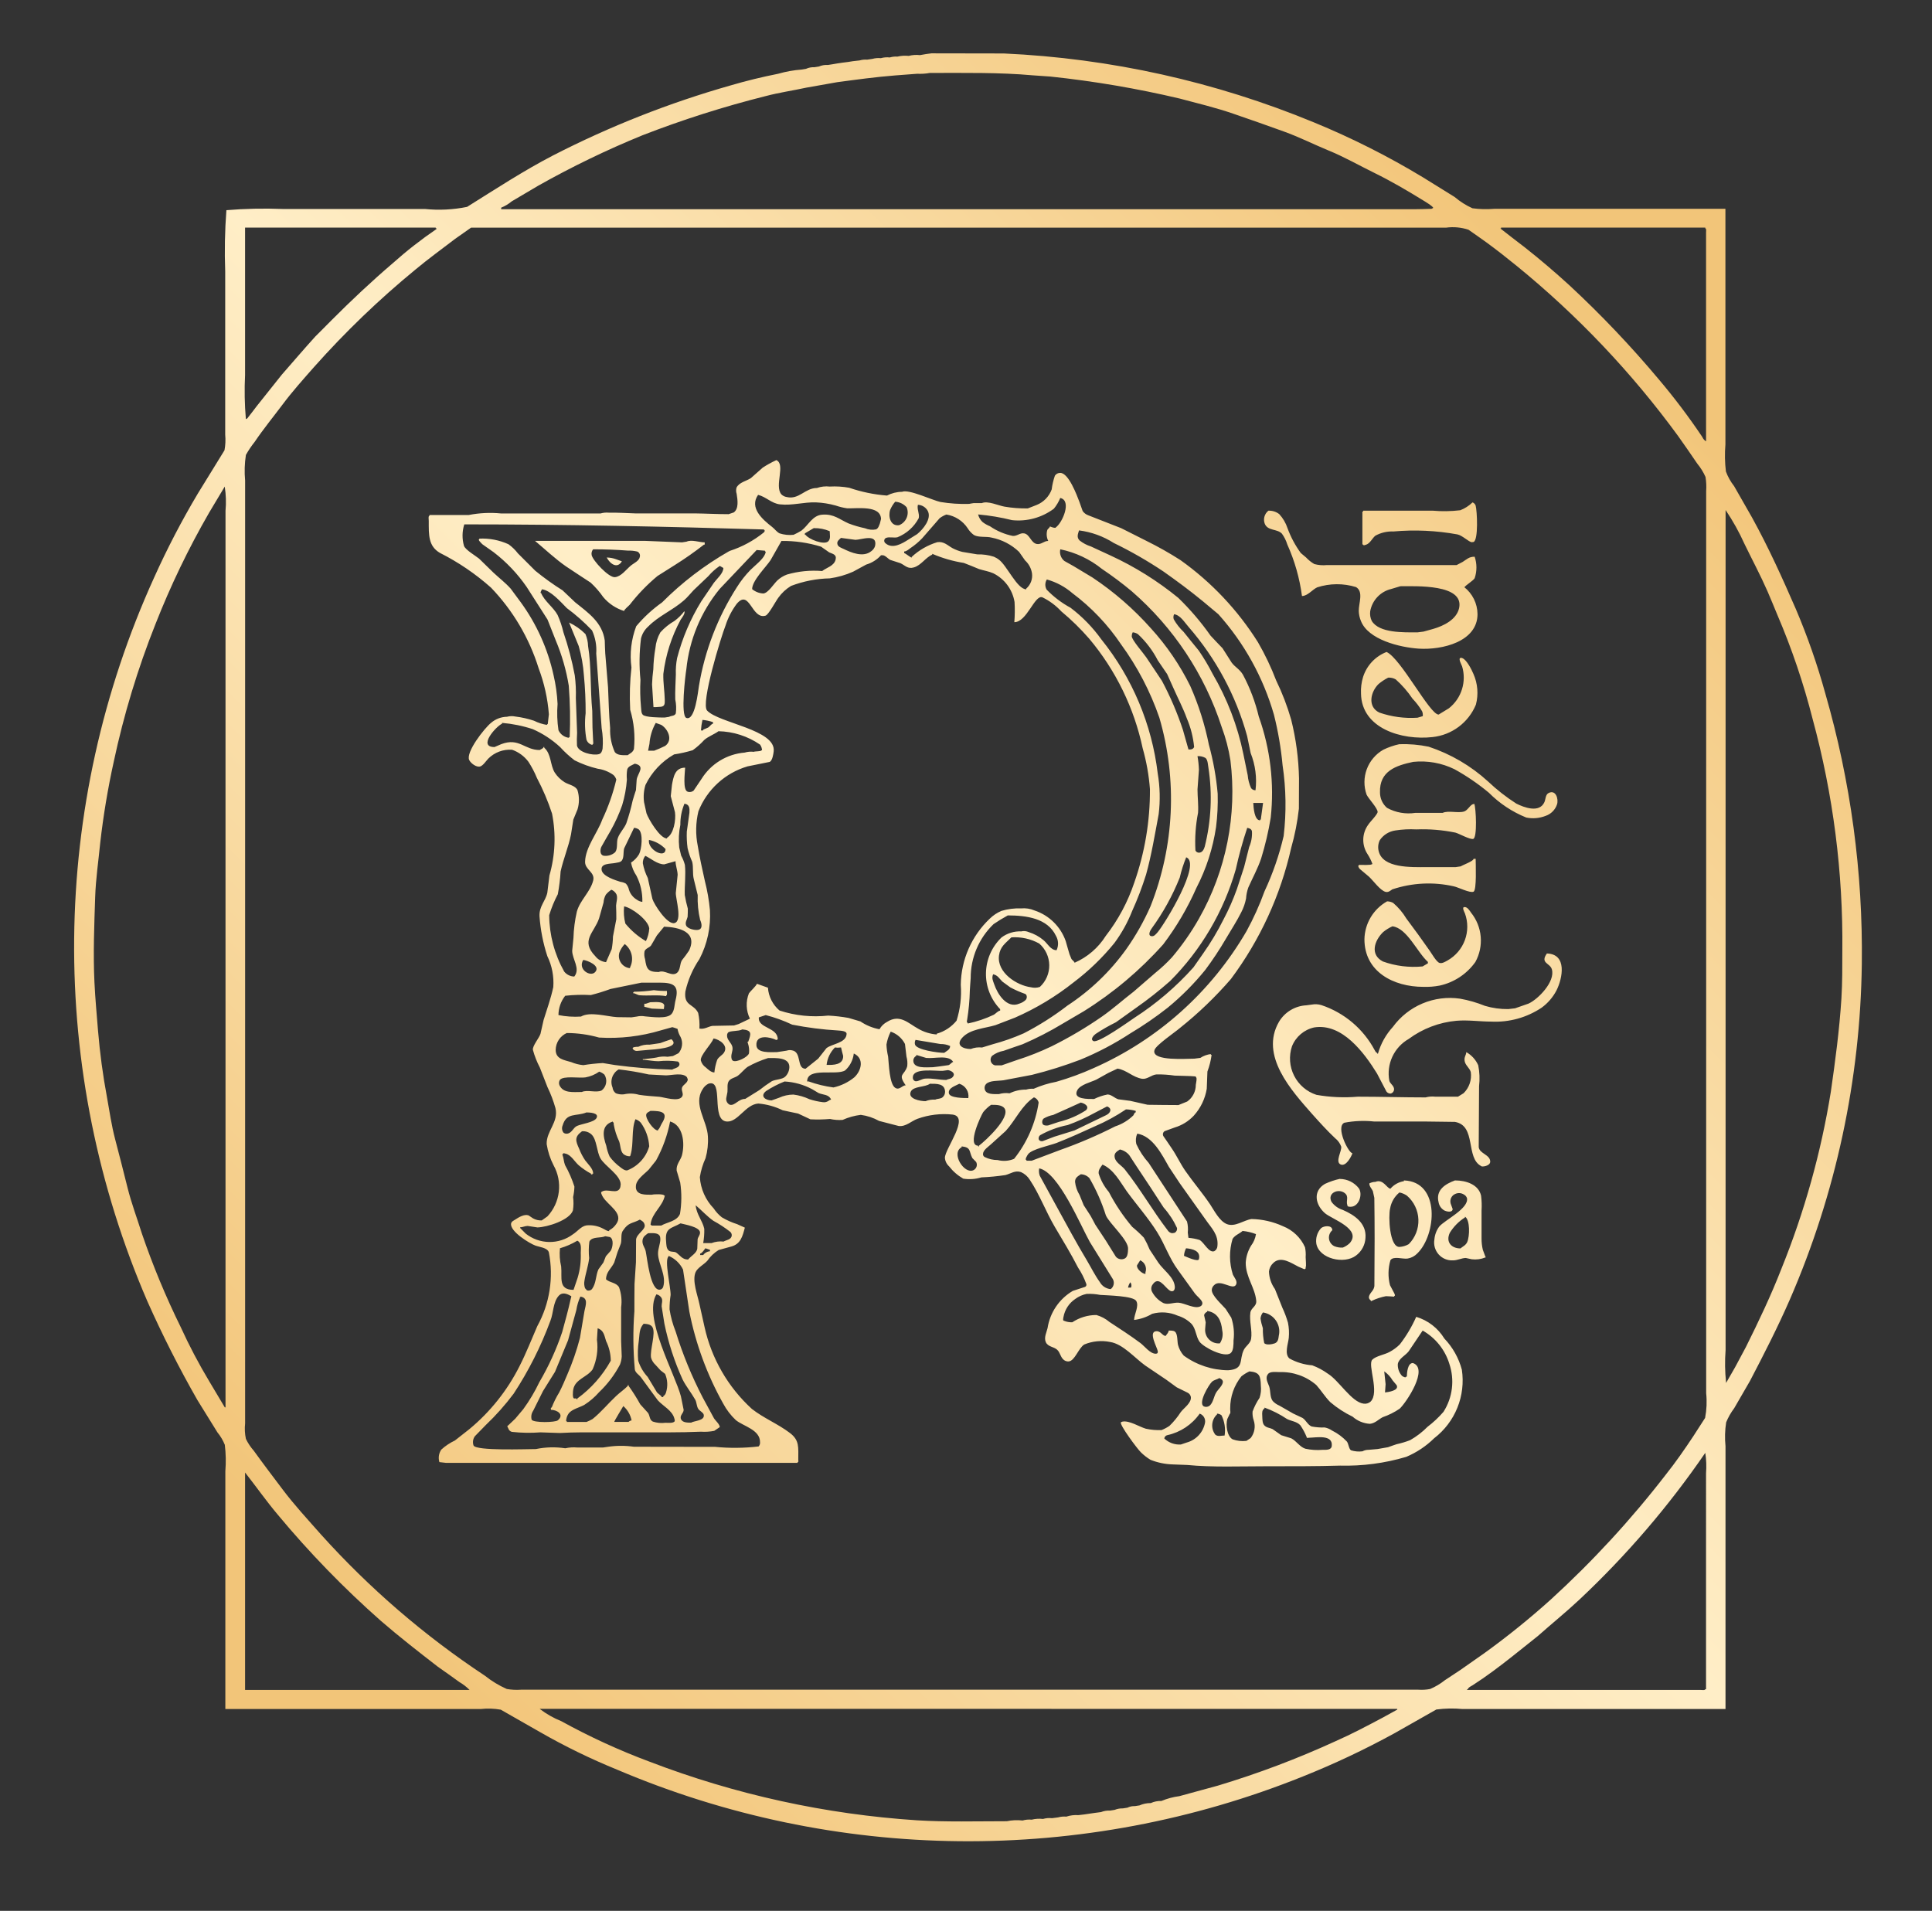 <svg xmlns="http://www.w3.org/2000/svg" xmlns:xlink="http://www.w3.org/1999/xlink" width="92" height="91" viewBox="0 0 92 91">
  <rect x="0" y="0" width="92" height="91" fill="#333333" stroke="none"/>
  <defs>
    <clipPath id="clip-path">
      <rect id="Rectangle_7" data-name="Rectangle 7" width="92" height="91" transform="translate(22 23)"/>
    </clipPath>
    <clipPath id="clip-path-2">
      <path id="Path_2" data-name="Path 2" d="M112.136,168.839a4.358,4.358,0,0,0,1.03.587,31.63,31.63,0,0,0,4.206,1.93,43.485,43.485,0,0,0,12.742,2.792c1.382.085,2.841.043,4.268.043a2.347,2.347,0,0,1,.752-.034,1.131,1.131,0,0,1,.431-.04,1.519,1.519,0,0,1,.539-.034,1.122,1.122,0,0,1,.431-.037c.1-.011.19-.026.287-.037a1.113,1.113,0,0,1,.394-.037,1.5,1.5,0,0,1,.573-.071l.289-.034c.085-.011.167-.026.25-.037s.167-.026.253-.037.193-.026.287-.037a1.016,1.016,0,0,1,.431-.071l.216-.034a.987.987,0,0,1,.394-.071c.071-.014.145-.026.216-.034a.735.735,0,0,1,.358-.074c.074-.011.148-.02.216-.034a1.281,1.281,0,0,1,.539-.111,1.126,1.126,0,0,1,.505-.1,3.3,3.3,0,0,1,.857-.23c.607-.167,1.217-.329,1.83-.5a43.571,43.571,0,0,0,5.6-2.114c.778-.343,1.518-.735,2.27-1.135.224-.125.451-.25.675-.372v-.034ZM98.109,157.584v10.355H108.8a2.347,2.347,0,0,0-.488-.377c-.343-.247-.681-.491-1.024-.729-.917-.709-1.828-1.419-2.707-2.179a45.768,45.768,0,0,1-4.918-5.065C99.114,158.938,98.628,158.242,98.109,157.584Zm69.534-.936a42.788,42.788,0,0,1-5.988,6.984c-.647.607-1.331,1.158-1.986,1.74l-1.181.942c-.63.5-1.268.982-1.933,1.408-.057.034-.216.108-.216.182-.048,0-.037-.011-.037.034h11.09c.06,0,.25.031.25-.034h.037V157.618A4.2,4.2,0,0,0,167.643,156.648Zm-23.25-1.867v.037a.717.717,0,0,0-.079.968c.128.1.284.037.44.037a1.631,1.631,0,0,0-.148-.965A.381.381,0,0,0,144.393,154.78Zm-.826,0a2.546,2.546,0,0,1-1.538,1.024.184.184,0,0,0-.148.159,1.04,1.04,0,0,0,.789.287c.094-.034.187-.062.278-.094a1.211,1.211,0,0,0,.874-.948A.391.391,0,0,0,143.567,154.78Zm3.087-.287v.037c-.125.079-.116.207-.108.355s0,.346.094.448c.111.125.258.116.4.184.136.1.275.193.409.289.162.051.324.1.48.15.247.128.4.406.667.494a2.769,2.769,0,0,0,.82.054c.176,0,.414.017.44-.182.065-.565-.743-.4-1.087-.394-.048,0-.108.031-.108-.034a3.06,3.06,0,0,0-.3-.559c-.17-.184-.426-.193-.636-.3A4.97,4.97,0,0,0,146.655,154.494Zm-30.534-.074c-.054.1-.431.707-.431.755h.681a.235.235,0,0,1,.145-.071A1.228,1.228,0,0,0,116.12,154.42Zm28.38-1.334c-.114.077-.258.085-.355.184-.145.139-.678,1.024-.375,1.169a.272.272,0,0,0,.278-.043c.165-.153.19-.426.3-.613.082-.145.318-.343.324-.516C144.665,153.163,144.58,153.123,144.5,153.086Zm7.855-.318c.02.2.043.406.065.61-.009.131-.017.264-.028.394.145-.017.687-.088.553-.346-.065-.077-.128-.153-.193-.23A1.37,1.37,0,0,0,152.356,152.768Zm-6.419,0a1.952,1.952,0,0,0-.38.233,2.409,2.409,0,0,0-.536,1.53c-.009.068.034.253-.017.253-.043.085-.082.17-.122.255-.077.287-.017.814.253.965a1.423,1.423,0,0,0,.658.074c.068-.043.131-.088.2-.133a.9.9,0,0,0,.15-.837,1.055,1.055,0,0,1-.057-.428,2.99,2.99,0,0,1,.332-.65,1.337,1.337,0,0,0,.062-.579C146.467,152.976,146.413,152.811,145.937,152.768Zm8.249-1.944c-.221.329-.44.658-.667.99-.153.2-.465.335-.516.6a.772.772,0,0,0,.176.542c.037.057.216.142.216.062h.037c.006-.182.034-.647.287-.647.769.255-.3,1.864-.627,2.174a3.394,3.394,0,0,1-.812.406c-.207.111-.358.289-.607.315a1.364,1.364,0,0,1-.823-.341,4.967,4.967,0,0,1-1.064-.692c-.261-.264-.423-.545-.664-.814a2.536,2.536,0,0,0-1.751-.616c-.17,0-.448-.043-.548.091-.156.193-.006.414.057.6.068.216.028.5.165.684a.918.918,0,0,0,.318.221c.219.125.44.25.658.377.148.068.3.139.446.21.165.108.244.329.431.406a2.827,2.827,0,0,0,.627.048.947.947,0,0,1,.349.148,2.476,2.476,0,0,1,.7.519c.085.1.094.355.2.42a1.27,1.27,0,0,0,.545.048.594.594,0,0,1,.292-.071c.142-.009.287-.026.428-.037.167-.028.332-.06.5-.088.136-.048.272-.1.406-.142a4.337,4.337,0,0,0,.644-.193,3.8,3.8,0,0,0,.831-.638,4.98,4.98,0,0,0,.758-.712,2.664,2.664,0,0,0,.278-2.287A2.748,2.748,0,0,0,154.186,150.825Zm-39.286-.108c-.011.182-.023.36-.034.542a2.619,2.619,0,0,1-.207,1.416c-.261.377-.829.457-.922.959-.014.077-.051.426.051.426.048,0,.111-.023.111.037.045,0,.034.011.034-.037a5.571,5.571,0,0,0,1.592-1.8,2.175,2.175,0,0,0-.224-.934C115.215,151.057,115.189,150.81,114.9,150.717Zm2.188-.216c-.221.253-.184.485-.23.823a3.816,3.816,0,0,0-.028.934,2.039,2.039,0,0,0,.451.775c.145.241.289.485.437.726.043.068.23.173.23.233h.074v-.037a.306.306,0,0,0,.133-.182,1.268,1.268,0,0,0-.043-.883l-.219-.17c-.079-.088-.159-.176-.241-.264a.732.732,0,0,1-.21-.338c-.06-.369.233-1.155.071-1.447C117.434,150.524,117.241,150.51,117.088,150.5Zm29.493-.539a.537.537,0,0,0-.116.287,2.583,2.583,0,0,0,.111.465,3.152,3.152,0,0,0,.065.707c.091.113.383.057.5.014.15-.057.176-.2.193-.358A.912.912,0,0,0,146.581,149.962Zm-2.656-.071v.037c-.065.031-.145.094-.145.176.026.111.051.219.074.329-.006.108-.02.213-.026.321a.64.64,0,0,0,.7.681.784.784,0,0,0,.114-.613C144.594,150.348,144.427,149.97,143.925,149.891Zm-29.848-.684a2.454,2.454,0,0,0-.193.644q-.2.719-.394,1.439-.306.753-.621,1.5c-.19.309-.383.616-.573.919-.153.312-.309.619-.465.934a.514.514,0,0,0-.074.426c.082.156,1.124.136,1.246.031.329-.278-.043-.5-.326-.5,0-.054-.028-.108.034-.108a4.372,4.372,0,0,1,.358-.721c.139-.27.261-.551.377-.831a11.861,11.861,0,0,0,.61-1.762c.071-.426.145-.857.216-1.283C114.338,149.59,114.457,149.267,114.077,149.207Zm3.621-.108c-.653,1.07.888,3.794,1.166,4.858.045.216.088.428.131.644,0,.167-.21.267-.122.454.077.156.3.156.477.156.148-.094.67-.088.6-.383-.028-.108-.2-.176-.258-.272-.085-.128-.071-.306-.148-.443-.187-.326-.434-.63-.6-.959a12.6,12.6,0,0,1-.866-2.656c-.045-.272-.088-.548-.131-.823-.006-.136.06-.261,0-.392A.365.365,0,0,0,117.7,149.1Zm22.566-.573a.627.627,0,0,0-.108.253h.142A.245.245,0,0,0,140.264,148.526Zm.471-1.047c-.051.082-.1.159-.15.236-.04.165.255.414.4.414v-.074A.461.461,0,0,0,140.735,147.479Zm-22.461-.213v.034c-.21.165.111,1.478.1,1.833a4.473,4.473,0,0,0-.051.681,4.824,4.824,0,0,0,.289,1.053,19.086,19.086,0,0,0,1.291,3.147c.179.332.358.667.542,1,.065.1.27.278.27.409-.088.06-.176.116-.264.179a2.435,2.435,0,0,1-.633.04c-.477.02-1,.031-1.51.031h-3.085c-.7,0-1.447-.011-2.117.031-.309-.014-.624-.02-.931-.031a7.224,7.224,0,0,1-1.362-.023.24.24,0,0,1-.167-.162c-.02-.04-.079-.136-.017-.136.119-.108.233-.224.349-.332.128-.15.253-.3.38-.451a8.074,8.074,0,0,0,.766-1.288,12.718,12.718,0,0,0,1.087-2.384c.142-.525.289-1.047.406-1.581.011-.051.06-.145-.009-.145-.165-.1-.392-.182-.551-.014-.287.3-.258.837-.409,1.206a17.129,17.129,0,0,1-1.748,3.468,11.973,11.973,0,0,1-1.334,1.5c-.17.173-.343.349-.514.528a.481.481,0,0,0-.062.44c.128.264,2.514.17,2.968.17a3.951,3.951,0,0,1,1.4-.037,1.8,1.8,0,0,1,.573-.037h1.22c.071-.011.145-.023.216-.031a4.33,4.33,0,0,1,1.257-.006c1.291,0,2.582.006,3.871.006a9.607,9.607,0,0,0,2.069-.02.252.252,0,0,0,.068-.2c.009-.6-.8-.761-1.155-1.056a3.065,3.065,0,0,1-.6-.786,14.853,14.853,0,0,1-1.612-4.382l-.3-2A1.344,1.344,0,0,0,118.274,147.266Zm24.646-.36a.92.92,0,0,0-.1.36c.048.017.715.338.715.142C143.618,147.019,143.212,146.934,142.92,146.906Zm-22.889,0c-.048.062-.173.253-.25.253v.071h.142a.445.445,0,0,1,.324-.182v-.068C120.175,146.954,120.1,146.931,120.031,146.906Zm-6.1-.36a3.5,3.5,0,0,1-.826.36,2.628,2.628,0,0,0,.057.866c.054.533-.156,1.115.59,1.115.065-.193.128-.383.193-.57a3.618,3.618,0,0,0,.15-1.192C114.1,146.894,114.142,146.65,113.93,146.545Zm1.328-.213c-.216.1-.59.006-.738.227a.139.139,0,0,1-.017.037,3.375,3.375,0,0,0-.009.778c-.04.377-.17.724-.224,1.081a.665.665,0,0,0,.028.352l.088.1a.215.215,0,0,0,.247-.065c.2-.275.167-.621.3-.928.079-.108.159-.219.238-.329.037-.1.079-.2.119-.3.074-.082.15-.167.224-.253.1-.142.17-.565-.031-.661C115.411,146.361,115.337,146.347,115.258,146.332Zm2.046-.145c-.122.088-.244.165-.267.326-.034.221.111.349.15.536.074.346.221,1.9.681,1.828a.194.194,0,0,0,.156-.15c.148-.525-.227-1.07-.25-1.538-.014-.284.153-.582.1-.82a.405.405,0,0,1-.023-.062C117.749,146.154,117.485,146.188,117.3,146.188Zm28.307-.108c-.156.142-.349.187-.477.377a2.867,2.867,0,0,0,.014,1.706c.062.131.233.312.153.471-.148.306-.749-.292-1.053.034a.321.321,0,0,0-.105.219c-.011.27.485.7.661.908.091.136.179.281.267.417a2.442,2.442,0,0,1,.108,1.081c0,.187,0,.5-.139.607-.3.238-1.305-.284-1.487-.553-.17-.25-.162-.593-.366-.831a1.547,1.547,0,0,0-.667-.4,1.8,1.8,0,0,0-1.217-.088,2.194,2.194,0,0,1-.86.292c.006-.278.25-.667.1-.908s-1.365-.258-1.714-.284a2.686,2.686,0,0,0-.647-.048,1.349,1.349,0,0,0-.536.238,1.311,1.311,0,0,0-.565.86c-.009.051-.043.182.026.182a.931.931,0,0,0,.394.071,2.067,2.067,0,0,1,1.146-.346,1.664,1.664,0,0,1,.621.329c.494.324,1,.65,1.478,1.007.2.15.463.514.735.508.085-.006.1-.048.088-.128-.031-.179-.451-.905-.085-.942.233-.028.3.221.463.221.045-.077.142-.156.142-.253.1,0,.238-.009.306.057.128.113.1.46.139.621a1.259,1.259,0,0,0,.272.511,3.634,3.634,0,0,0,2.117.7c.78-.054.505-.48.746-.973.094-.187.309-.3.346-.519.065-.406-.094-.848-.034-1.254.034-.238.309-.292.278-.573-.062-.624-.5-1.118-.5-1.8a1.742,1.742,0,0,1,.255-.814,1.212,1.212,0,0,0,.233-.551A2.447,2.447,0,0,0,145.61,146.08Zm-26.766-.36c-.44.253-.752.2-.687.863.011.142.009.326.116.423s.27.037.372.111c.193.139.281.326.559.326.139-.17.392-.292.437-.508l.017-.457c.02-.113.119-.2.114-.326C119.758,145.887,119.055,145.776,118.845,145.719Zm-1.935-.179c-.372.2-.536.119-.8.516-.011.014-.017.028-.026.037-.091.17-.028.406-.082.593-.051.131-.1.267-.156.4-.057.165-.1.332-.159.5-.133.281-.389.443-.389.8.193.17.477.142.619.375a2.013,2.013,0,0,1,.1.956v1.618c.009.241.02.48.028.718a1.249,1.249,0,0,1-.082.389,5.061,5.061,0,0,1-1,1.322,3.233,3.233,0,0,1-.7.6c-.216.122-.576.2-.738.4a.649.649,0,0,0-.128.377h.034v.037h.934a2.255,2.255,0,0,0,.289-.139c.409-.326.743-.741,1.127-1.1.182-.173.38-.3.556-.482v-.04h.034v.04a8.78,8.78,0,0,1,.556.88c.128.136.253.278.372.411.094.139.06.326.227.411a1.348,1.348,0,0,0,.6.057c.119,0,.349.026.429-.057.034-.04.006-.116-.006-.153-.1-.377-.539-.587-.786-.86-.27-.369-.539-.735-.806-1.1-.1-.128-.267-.213-.289-.377a16.666,16.666,0,0,1-.02-2.767c0-.429,0-.86.006-1.288.02-.346.043-.7.068-1.044,0-.36.006-.718.006-1.078.023-.278.477-.482.406-.712C117.1,145.64,117.006,145.6,116.909,145.541ZM156.2,145.4v.037a2.266,2.266,0,0,0-.724.735c-.2.429.071.741.508.741.122-.1.25-.148.321-.3C156.428,146.341,156.448,145.552,156.2,145.4Zm-36.633-.539c.04.44.324.726.409,1.118a3.458,3.458,0,0,1-.051.681h.394a1.239,1.239,0,0,1,.576-.074c.131-.077.375-.088.389-.292a.213.213,0,0,0-.071-.17,5.7,5.7,0,0,0-.806-.528C120.1,145.379,119.855,145.1,119.565,144.857Zm33.508-.61a1.256,1.256,0,0,0-.44.761c-.091.377-.031,1.83.44,1.83a1,1,0,0,0,.448-.133,1.579,1.579,0,0,0-.088-2.31A.987.987,0,0,0,153.074,144.247Zm2.659-.576c.511,0,1.112.19,1.232.724a3.693,3.693,0,0,1,.023.712v1.331a2.311,2.311,0,0,0,.06.534c.04.111.082.221.122.329.023.023.037.037,0,.037a1.282,1.282,0,0,1-.647.088c-.091-.02-.19-.043-.287-.062-.213.006-.389.114-.61.114a.851.851,0,0,1-.883-1,1.191,1.191,0,0,1,.233-.613c.258-.306,1.425-.863,1.317-1.354a.3.3,0,0,0-.148-.17.426.426,0,0,0-.4-.031.382.382,0,0,0-.227.463c.031.085.062.176.094.261-.011.193-.312.116-.409.06a.558.558,0,0,1-.261-.383C154.793,144.119,155.281,143.835,155.733,143.671Zm-2.443,0c1.754.057,1.544,2.6.639,3.476a.821.821,0,0,1-.46.244c-.227.037-.684-.131-.82.079a2.23,2.23,0,0,0-.02,1.192l.2.377c.02.043.065.133,0,.133v.034c-.133-.009-.261-.02-.394-.023a2.807,2.807,0,0,0-.684.227l-.034.014v-.037c-.2-.142-.028-.324.077-.465a.478.478,0,0,0,.091-.221q.009-1.128.011-2.262,0-.966-.014-1.938c-.023-.108-.048-.213-.071-.324-.054-.119-.167-.216-.167-.363a.613.613,0,0,1,.287-.074c.375-.159.559.324.718.324a1.067,1.067,0,0,1,.644-.358Zm-3.048-.071a1.157,1.157,0,0,1,.905.448c.193.289,0,.888-.4.877-.057,0-.148,0-.148-.068-.082-.221.094-.414-.128-.585-.3-.236-.846,0-.627.42a1.054,1.054,0,0,0,.536.383c.545.236,1.135.627,1.081,1.328a1.117,1.117,0,0,1-.448.843c-.556.431-1.754.165-1.893-.562a.9.9,0,0,1,.227-.741c.131-.114.534-.162.534.1a.459.459,0,0,0,.091.758.918.918,0,0,0,.411.068,1.067,1.067,0,0,0,.326-.21c.59-.675-.843-1.141-1.175-1.425-.463-.4-.593-1.059,0-1.4A3.413,3.413,0,0,1,150.241,143.6Zm-12.344-.219c-.142.1-.267.156-.267.36a1.529,1.529,0,0,0,.213.621c.068.162.136.329.2.491.108.165.216.332.324.5.079.139.153.284.227.423.173.258.341.519.511.775.153.25.315.5.468.752a.351.351,0,0,0,.414.091c.125-.057.153-.219.162-.349,0-.011,0-.026,0-.034a.649.649,0,0,1,.006-.071c.034-.417-.874-1.2-1.056-1.6a8.8,8.8,0,0,0-.783-1.776A.58.58,0,0,0,137.9,143.381Zm-1.975-.284a.678.678,0,0,0,.026.346c.272.5.548,1,.817,1.493.471.857.928,1.714,1.433,2.551.2.338.377.7.61,1.022a.652.652,0,0,0,.519.338.372.372,0,0,0,.108-.468q-.545-.885-1.1-1.774C137.9,145.833,136.847,143.279,135.922,143.1Zm3.014-.179c-.088.125-.2.244-.182.42a2.478,2.478,0,0,0,.485.883,8.977,8.977,0,0,0,1.112,1.66,6.371,6.371,0,0,1,.556.516,4.526,4.526,0,0,1,.275.565c.139.207.275.417.411.621.236.349.741.684.786,1.127.023.213-.108.309-.27.184-.236-.179-.5-.673-.778-.275a.326.326,0,0,0-.028.366,1.257,1.257,0,0,0,.539.528c.221.088.46-.031.712-.02.287.014.8.332,1.064.162a.159.159,0,0,0,.065-.193c-.065-.15-.241-.272-.341-.4-.27-.369-.534-.738-.8-1.11-.431-.576-.633-1.234-1.01-1.83-.428-.678-.965-1.283-1.439-1.933C139.776,143.744,139.481,143.154,138.936,142.919Zm.829-.721c-.142.094-.292.17-.247.383.048.241.326.377.48.565.738.928,1.328,1.972,2.052,2.914a.293.293,0,0,0,.2.125c.04,0,.082-.014.125-.02a.219.219,0,0,0,.111-.227,3.91,3.91,0,0,0-.636-.973c-.431-.667-.866-1.331-1.308-1.989-.108-.167-.219-.338-.329-.505A.794.794,0,0,0,139.764,142.2Zm-7.534-.145v.037c-.531.278.125,1.308.562,1.093a.286.286,0,0,0,.128-.389c-.06-.065-.119-.125-.182-.187C132.574,142.289,132.693,142.1,132.23,142.053Zm8.36-.607a.778.778,0,0,0-.045.491,3.544,3.544,0,0,0,.59.9q.915,1.4,1.825,2.79a1.443,1.443,0,0,1,.037.525c.011.082.023.17.031.253a2.485,2.485,0,0,1,.525.1c.219.108.443.636.707.536a.291.291,0,0,0,.148-.238c.062-.553-.289-.866-.556-1.257q-.621-.868-1.237-1.74c-.17-.255-.346-.516-.516-.778C141.774,142.453,141.337,141.565,140.59,141.446Zm-26.445-.111c-.366.267-.3.46-.128.834a2.571,2.571,0,0,0,.289.553c.133.179.377.389.377.627h-.034v.034c-.051,0-.071.02-.071-.034a3.36,3.36,0,0,1-.579-.394c-.2-.173-.375-.514-.647-.562-.048-.011-.1-.04-.1.02h-.034v.034c.065.167.062.338.125.494a5.576,5.576,0,0,1,.446,1.024,2.733,2.733,0,0,1-.062.5,2.247,2.247,0,0,1-.009.633c-.153.465-1.22.8-1.691.812-.153-.023-.309-.045-.463-.071-.128,0-.244.065-.358.065v.034c.088.088.179.179.264.267a1.844,1.844,0,0,0,2.25.031c.213-.133.386-.383.644-.423a1.38,1.38,0,0,1,.778.148c.088.037.187.125.3.125v-.037a.91.91,0,0,0,.338-.3c.372-.516-.4-.891-.636-1.294-.034-.051-.125-.238-.062-.238.261-.2.78.173.894-.227.006-.043.009-.088.017-.131-.009-.443-.746-.863-.962-1.234-.184-.321-.17-.877-.417-1.132A.59.59,0,0,0,114.145,141.335Zm4.2-.468a6.336,6.336,0,0,1-.667,1.853c-.116.145-.23.289-.349.437-.21.216-.613.477-.613.8v.071c.043.349.463.324.766.324.077-.028.576-.04.576.037h.037c-.1.522-.61.82-.678,1.365,0,.011,0,.023,0,.037h.037v.031h.468c.281-.165.749-.2.894-.556a4.783,4.783,0,0,0,.011-1.493l-.17-.573c-.026-.3.182-.474.253-.724C119.066,141.886,118.961,141.037,118.345,140.867Zm-1.652-.108c-.2.494-.074,1.169-.227,1.686-.011.04-.011.077-.057.077a.475.475,0,0,1-.289-.108c-.15-.15-.131-.406-.2-.6a3.112,3.112,0,0,1-.258-.806c-.006-.054.011-.108-.043-.108v-.034c-.573.176-.468.709-.312,1.158a2.184,2.184,0,0,0,.159.511,2.315,2.315,0,0,0,.5.5c.085.065.216.176.335.159a1.738,1.738,0,0,0,1.05-1.146,2.136,2.136,0,0,0-.4-1.124A.567.567,0,0,0,116.694,140.759Zm-2.333-.324c-.491.2-.945-.017-1.132.619a.343.343,0,0,0,.037.338.212.212,0,0,0,.162.054c.236-.011.3-.287.485-.369.219-.1.8-.167.925-.369C114.991,140.45,114.5,140.438,114.361,140.436Zm3.051-.074c-.068.043-.173.071-.2.162-.057.19.343.772.559.772v-.034c.094-.079.116-.2.179-.3C118.3,140.418,117.936,140.362,117.411,140.362Zm22.64-.071a8.86,8.86,0,0,1-1.467.8c-.61.278-1.215.556-1.842.8-.306.116-1.166.292-1.345.528-.034.043-.184.281-.082.281v.034h.25c.451-.17.908-.341,1.362-.514a21.749,21.749,0,0,0,2.614-1.121,2.243,2.243,0,0,0,.866-.525c.031-.048.048-.142.111-.142v-.071A1.837,1.837,0,0,0,140.051,140.291Zm-.9-.142c-.2.108-.406.213-.61.318a8.814,8.814,0,0,1-1.26.568,4.435,4.435,0,0,0-1.317.485.19.19,0,0,0-.057.216.17.17,0,0,0,.19.062c.182-.071.36-.136.542-.207.321-.1.639-.2.965-.3l1.5-.724C139.327,140.467,139.413,140.248,139.154,140.149Zm-5.525-.074a1.836,1.836,0,0,0-.369.343c-.1.15-.792,1.6-.241,1.6,0,.048-.011.037.037.037v-.037c.324-.244,1.507-1.342,1.22-1.771C134.151,140.064,133.842,140.075,133.629,140.075Zm4.268-.108c-.434.2-.866.392-1.3.585a1.468,1.468,0,0,0-.46.173.224.224,0,0,0-.051.255c.043.082.176.088.264.074l.514-.17a4.137,4.137,0,0,0,1.288-.553C138.343,140.135,138.056,139.993,137.9,139.967Zm-2.225-.25c-.59.394-.871,1.084-1.342,1.6-.238.213-.477.431-.715.647-.119.108-.3.227-.355.383a.1.1,0,0,1-.006.031.153.153,0,0,0,.071.179,1.364,1.364,0,0,0,.621.145,1.225,1.225,0,0,0,.783-.057,5.66,5.66,0,0,0,1.169-2.679A.341.341,0,0,0,135.672,139.718Zm-3.553-.647c-.156.091-.548.193-.494.457.048.224.712.224.925.224A.614.614,0,0,0,132.12,139.071Zm-1.4,0c-.23.17-.783.108-.908.372-.162.349.451.457.7.457a1.059,1.059,0,0,1,.463-.074c.114-.054.253-.028.352-.114a.338.338,0,0,0,.116-.278C131.421,139.056,131.036,139.071,130.723,139.071Zm-6.924-.108a4.858,4.858,0,0,0-.88.457c-.3.241-.026.443.267.443.119-.043.236-.082.352-.125a1.658,1.658,0,0,1,.687-.153,2.536,2.536,0,0,1,.763.221,3.345,3.345,0,0,0,.641.142c.224.028.3-.122.392-.122-.116-.261-.369-.216-.6-.315-.1-.06-.2-.119-.3-.179A3.145,3.145,0,0,0,123.8,138.963Zm-8.825-.468a1.624,1.624,0,0,1-.653.272c-.287.045-1.047-.088-1.215.116a.278.278,0,0,0-.026.25c.182.4.644.329,1.067.329.27-.122.684.054.948-.074a.572.572,0,0,0,.131-.752A.7.7,0,0,0,114.974,138.494Zm16.609-.074c-.085.014-.167.026-.253.034-.375.011-1.331-.136-1.413.258,0,.023-.006.045-.006.068a.168.168,0,0,0,.108.165c.136.037.312-.114.488-.122.352-.023.661.065,1,.065.077-.045.187-.045.261-.1C131.989,138.605,131.771,138.452,131.583,138.421Zm-15.679-.034a.689.689,0,0,0-.292.863.385.385,0,0,0,.159.275.815.815,0,0,0,.386.048,1.435,1.435,0,0,1,.718.023c.321.051.627.065.965.094.238.026.9.25,1.078,0,.1-.133-.04-.275,0-.428s.281-.227.275-.406c-.014-.031-.026-.065-.04-.1-.193-.227-.718-.091-.993-.085-.272-.011-.548-.031-.823-.043A13.062,13.062,0,0,0,115.9,138.387Zm23.752-.037c-.142.065-.281.131-.426.2l-.587.326c-.244.116-.763.238-.9.5-.238.448.531.42.8.42a2.57,2.57,0,0,1,.644-.216c.193.009.335.179.511.23.187.023.377.048.565.074.275.065.553.125.831.187.488.009.979.011,1.467.014.006,0,.011,0,.014-.006.136-.057.27-.108.4-.162a.967.967,0,0,0,.411-.8c.009-.062.077-.358,0-.358v-.037c-.329-.031-.664-.023-1.007-.04a5.287,5.287,0,0,0-.863-.057c-.244.02-.431.236-.681.21C140.377,138.764,140.1,138.421,139.657,138.35Zm-16.649-.5a5.011,5.011,0,0,0-.956.411c-.176.119-.315.315-.488.437-.131.088-.332.111-.42.253s-.04.335-.06.514c-.02.1-.037.2-.057.292a.3.3,0,0,0,.167.312c.244.065.406-.278.738-.278.224-.139.446-.275.67-.417a6.566,6.566,0,0,1,.6-.428c.182-.088.505-.077.644-.224a.661.661,0,0,0,.187-.44C124.035,137.8,123.376,137.847,123.008,137.847Zm7.069-.145v.037a.252.252,0,0,0-.142.219c-.006.406.633.321.934.321l.284-.034c.153-.023.309-.043.46-.065.077-.023.159-.15.224-.15-.219-.358-.88-.148-1.291-.193C130.389,137.794,130.232,137.748,130.076,137.7Zm-2.977-.071a1.27,1.27,0,0,1-.411.8c-.42.261-1.81-.17-1.81.525h.071a5.707,5.707,0,0,0,1.183.287,2.4,2.4,0,0,0,.993-.482C127.466,138.441,127.6,137.864,127.1,137.632Zm-.9-.289a1.38,1.38,0,0,0-.394.826c.332.011.8,0,.789-.428-.037-.131-.071-.261-.1-.4h-.037A.754.754,0,0,1,126.2,137.342Zm3.839-.36a.3.3,0,0,0-.02.227c.094.247,1.084.386,1.385.386.111-.088.284-.145.284-.326a1.049,1.049,0,0,0-.46-.094C130.834,137.115,130.44,137.05,130.039,136.982Zm-11.623-.034c.491.431-.928.491-1.112.508s-.358.031-.536.048a.232.232,0,0,1-.179-.082c-.088-.116.17-.116.25-.116a1.076,1.076,0,0,1,.536-.1c.088-.011.17-.026.255-.037s.165-.023.25-.037C118.056,137.067,118.234,137.01,118.416,136.948Zm2.006-.034c-.111.281-.63.786-.607,1.036a.583.583,0,0,0,.241.341c.1.091.253.238.406.238a2.6,2.6,0,0,1,.133-.6c.071-.145.236-.213.324-.343C121.137,137.249,120.7,136.962,120.422,136.914Zm8.434-.324a2.2,2.2,0,0,0-.2.61,3.135,3.135,0,0,0,.079.573c.04.355.057,1.32.346,1.493.2.116.326-.125.491-.125-.4-.565-.051-.46.074-.911a1.181,1.181,0,0,0-.037-.457c-.023-.2-.045-.4-.071-.6A1.194,1.194,0,0,0,128.856,136.59Zm-7.069-.108c-.176.094-.582.051-.673.148a.2.2,0,0,0-.048.139c-.011.213.216.349.255.548s-.094.355-.04.556a.152.152,0,0,0,.068.1c.176.091.709-.179.761-.355a1.041,1.041,0,0,0-.045-.457c-.009-.04-.051-.1.011-.1C122.2,136.7,122.264,136.525,121.787,136.482Zm-3.334-.108c-.179.048-.358.1-.539.15a8.443,8.443,0,0,1-2.943.343,5.716,5.716,0,0,0-1.538-.216.893.893,0,0,0-.528.8c0,.448.406.482.738.585a1.974,1.974,0,0,0,.576.145,8.721,8.721,0,0,1,.931-.1l.573.094a25.435,25.435,0,0,0,2.73.219c.1-.068.238-.065.318-.173a.141.141,0,0,0-.054-.213,3.6,3.6,0,0,0-.914-.014c-.238,0-.457-.048-.681-.065-.048,0-.071.014-.071-.037h.074c.1-.014.213-.026.321-.037.085-.011.167-.02.253-.037a1.386,1.386,0,0,1,.536-.037c.085-.011.167-.02.253-.034.088-.043.176-.091.267-.136a.707.707,0,0,0,.1-.766,1.151,1.151,0,0,1-.148-.392C118.62,136.423,118.535,136.4,118.453,136.375Zm4.45-.576-.324.108c-.057.528.9.463.9,1.041a.092.092,0,0,1-.074.034c-.278-.139-.971-.287-.942.253.02.389.67.326.976.326.085-.014.167-.026.253-.037l.216-.034a.455.455,0,0,1,.247-.014c.485.074.207.877.65.877.2-.159.4-.321.6-.48.131-.167.264-.332.394-.5.264-.213.936-.238.959-.675.009-.153-.3-.156-.409-.167a16.076,16.076,0,0,1-2.182-.278A7.065,7.065,0,0,0,122.9,135.8Zm-5.491-.613c.182,0,.63-.062.664.153-.009.057-.011.114-.02.173l-.576-.023c-.122-.028-.238-.057-.355-.088v-.142h.071C117.267,135.237,117.338,135.211,117.411,135.186Zm.179-.573a4.207,4.207,0,0,0,.61.034c0,.06.026.216-.034.216v.034c-.394-.074-.843-.009-1.254-.043-.125-.009-.219-.1-.324-.1v-.034c.045,0,.034.014.034-.034A6.844,6.844,0,0,0,117.59,134.612Zm-.61-.358c-.488.1-.979.2-1.467.3a9.146,9.146,0,0,1-.936.289,7.272,7.272,0,0,0-1.22.034,1.5,1.5,0,0,0-.321.919,4.121,4.121,0,0,0,1.073.071c.434-.253,1.234,0,1.723.028q.345.009.681.009c.082-.011.167-.023.253-.037a.969.969,0,0,1,.394-.009c.338.028,1.053.136,1.266-.119.145-.176.128-.437.187-.656.187-.718-.116-.831-.772-.831Zm16.754-.4c-.077.184-.009.3.051.474.153.457.6,1.183,1.2.922a.777.777,0,0,0,.292-.167.212.212,0,0,0,.031-.258c-.006-.006-.009-.011-.017-.014a.126.126,0,0,0-.031-.023,4.937,4.937,0,0,1-.709-.312l-.377-.275C134.018,134.056,133.956,133.906,133.734,133.858Zm-19.518-.684c-.278.454.349.831.57.576C115.05,133.449,114.409,133.2,114.216,133.174Zm1.975-.755a1.214,1.214,0,0,0-.255.406.585.585,0,0,0,.508.743v-.037A.892.892,0,0,0,116.191,132.419ZM134.6,132.1c-.287.287-.533.434-.59.863-.105.814.843,1.425,1.521,1.513a.745.745,0,0,0,.426-.017,1.386,1.386,0,0,0-.031-2.066A2.4,2.4,0,0,0,134.6,132.1Zm-16.541-.505c-.111.136-.224.272-.338.411l-.281.482c-.085.108-.261.136-.309.275a.773.773,0,0,0,.026.377c.068.463.136.61.65.61.284-.125.621.241.868.04.173-.142.128-.423.236-.6a5.681,5.681,0,0,0,.341-.463C119.673,131.837,118.776,131.616,118.056,131.59Zm16.363-.536a7.552,7.552,0,0,0-.67.409,3.549,3.549,0,0,0-1.09,2.574c-.017.19-.026.383-.04.579a10.052,10.052,0,0,1-.128,1.4c-.009.048-.037.145.028.145v.037a5.435,5.435,0,0,0,1.243-.42c.074-.04.21-.193.3-.193v-.071a2.412,2.412,0,0,1,.068-3.417,1.463,1.463,0,0,1,.934-.287.555.555,0,0,1,.358.034,2.011,2.011,0,0,1,.7.38c.193.153.343.482.627.482a.736.736,0,0,0-.031-.687C136.319,131.19,135.326,131.054,134.418,131.054Zm-18.264-.431a2.274,2.274,0,0,0,.06.814,3.655,3.655,0,0,0,.979.837,1.592,1.592,0,0,0,.159-.607C117.306,131.27,116.518,130.682,116.154,130.623Zm-.607-.795a1.094,1.094,0,0,0-.264.236.9.9,0,0,0-.108.372c-.071.253-.142.505-.213.755-.233.687-.9,1.058-.179,1.8a.742.742,0,0,0,.511.284c.091-.207.182-.411.27-.619a3.794,3.794,0,0,0,.06-.6c.054-.278.108-.551.159-.826,0-.219,0-.431-.011-.65.009-.17.088-.369.017-.536A.471.471,0,0,0,115.547,129.828Zm27.373-1.544a6.334,6.334,0,0,0-.306.962,11.163,11.163,0,0,1-1.337,2.423c-.057.074-.2.324-.026.366.142.034.23-.1.312-.187C141.913,131.44,143.681,128.557,142.92,128.284Zm-25.758-.071a.53.53,0,0,0-.116.355,2.61,2.61,0,0,0,.236.7c.074.332.148.664.219.993.079.264.709,1.243,1.053,1.152.386-.1.057-1.141.062-1.433.028-.289.057-.573.088-.866-.009-.227-.1-.443-.1-.647-.179.048-.358.1-.539.15C117.743,128.625,117.42,128.332,117.162,128.213Zm.176-.755c-.077.457.789.919.789.431A1.509,1.509,0,0,0,117.338,127.458Zm28.488-.576a19.179,19.179,0,0,0-.545,1.978,12.378,12.378,0,0,1-3.124,5.312,18.248,18.248,0,0,1-1.629,1.283c-.318.227-.636.457-.956.684a8.343,8.343,0,0,0-.962.553c-.077.054-.281.253-.108.341.233.114,1.68-.925,1.955-1.11a13.777,13.777,0,0,0,2.809-2.4c.153-.221.306-.44.46-.658a12.578,12.578,0,0,0,.971-1.623,10.938,10.938,0,0,0,.636-1.442c.114-.352.23-.7.343-1.047.079-.321.162-.641.244-.962a1.623,1.623,0,0,0,.131-.755C146.019,126.922,145.928,126.908,145.826,126.882Zm-29.2,0c-.159.324-.309.65-.468.971-.051.167,0,.437-.111.582-.071.094-.216.094-.324.119-.216.043-.7.006-.638.338.054.3.656.482.9.559a.664.664,0,0,1,.255.085.622.622,0,0,1,.145.289.845.845,0,0,0,.383.48.524.524,0,0,0,.255.1,2.609,2.609,0,0,0-.281-1.246,1.657,1.657,0,0,1-.258-.624,1.236,1.236,0,0,0,.383-.4c.122-.236.207-.988-.017-1.183A.471.471,0,0,0,116.623,126.882Zm2.4-1.149a2.516,2.516,0,0,0-.193,1,3.546,3.546,0,0,0-.054,1.081c.028.131.062.258.091.386a1.954,1.954,0,0,1,.179.443c.051.463-.02.979-.006,1.433a6.007,6.007,0,0,0,.145.65c0,.128,0,.258-.009.389-.026.128-.133.264-.071.414s.389.233.556.21c.253-.031.184-.315.111-.474a4.457,4.457,0,0,1-.116-1.186c-.062-.255-.122-.505-.187-.761s-.011-.559-.074-.82a3.533,3.533,0,0,1-.221-.653,4.519,4.519,0,0,1-.037-.786c.04-.3.085-.6.125-.9.014-.21,0-.38-.2-.423A.17.17,0,0,0,119.026,125.733Zm27.089-.04c.011.21.048.829.324.829v-.037h.034c.037-.264.071-.525.108-.792Zm-29.456-1.867c-.128.071-.3.114-.355.267a1.851,1.851,0,0,0-.017.488,5.564,5.564,0,0,1-.224,1.215,7.449,7.449,0,0,1-.556,1.226c-.148.258-.3.514-.44.769-.057.133-.071.363.1.414a.684.684,0,0,0,.562-.165c.139-.182.048-.477.131-.687.091-.25.3-.446.4-.692a9.337,9.337,0,0,0,.3-1.073c.051-.17.1-.341.159-.508.011-.167.02-.335.034-.5C116.8,124.286,117.2,123.934,116.659,123.826Zm26.8-.358a4.614,4.614,0,0,1,.068.647c-.023.312-.045.621-.068.934,0,.363.051.738.026,1.112a7.262,7.262,0,0,0-.125,1.793.181.181,0,0,0,.167.108c.162,0,.236-.156.275-.284a9.477,9.477,0,0,0,.176-3.769c-.026-.139-.026-.358-.136-.457A.7.7,0,0,0,143.459,123.469Zm9.614-.573a5.932,5.932,0,0,1,1.393.119,7.857,7.857,0,0,1,2.829,1.657,9.005,9.005,0,0,0,1.345,1.053c.355.179,1.1.468,1.339-.071.062-.139.045-.363.207-.437.341-.162.471.292.394.542a.863.863,0,0,1-.545.551,1.631,1.631,0,0,1-.922.079,5.314,5.314,0,0,1-1.779-1.181,10.424,10.424,0,0,0-1.64-1.121,3.62,3.62,0,0,0-1.964-.349c-.814.173-1.615.434-1.581,1.456a.966.966,0,0,0,.335.735,2.139,2.139,0,0,0,1.348.238h1.3c.281-.128.726.028,1.027-.068.156-.054.247-.25.386-.335l.094-.028c.082.19.15,1.62-.051,1.671-.156.04-.664-.25-.848-.3a7.8,7.8,0,0,0-1.864-.153,4.8,4.8,0,0,0-1,.051,1.08,1.08,0,0,0-.735.46.765.765,0,0,0-.054.528c.2.814,1.527.758,2.29.758h1.368c.082-.014.167-.023.25-.037.091-.065.61-.247.61-.358h.1c0,.253.054,1.49-.1,1.564-.17.079-.741-.216-.942-.255a5.441,5.441,0,0,0-2.929.145c-.1.068-.184.15-.318.119-.258-.065-.587-.536-.792-.724-.142-.119-.284-.241-.428-.36a.273.273,0,0,1-.085-.165h.034v-.037c.1,0,.61.023.61-.034h.037a2.258,2.258,0,0,0-.236-.477,1.229,1.229,0,0,1,.043-1.416c.077-.122.429-.471.437-.59.006-.176-.434-.636-.525-.826a1.78,1.78,0,0,1,.795-2.14A3.351,3.351,0,0,1,153.074,122.9Zm-32.43-.613c-.21.15-.474.241-.67.409a3.524,3.524,0,0,1-.551.491,6.517,6.517,0,0,1-.888.2,3.384,3.384,0,0,0-1.362,1.453,1.931,1.931,0,0,0-.068.823c.037.176.077.352.116.528.094.272.638,1.2.979,1.2v-.037c.315-.17.431-.851.377-1.217-.068-.255-.133-.508-.2-.763.017-.179.04-.358.057-.536.071-.383.142-.82.627-.82-.009.244-.122,1.064.119,1.144l.028.009a.3.3,0,0,0,.258-.06c.125-.184.25-.369.375-.556A2.674,2.674,0,0,1,121.9,123.3a1.069,1.069,0,0,1,.431-.037c.062-.031.358-.011.358-.071h.037a.491.491,0,0,0-.094-.272A3.639,3.639,0,0,0,120.644,122.282Zm-2.982-.4a2.357,2.357,0,0,0-.3,1c-.023.1-.043.216-.065.324h.287a5.313,5.313,0,0,0,.528-.23c.38-.275.139-.8-.187-1C117.84,121.953,117.752,121.919,117.661,121.885Zm-7.319,0v.037c-.289.131-1.169,1.112-.36,1.112.108-.045.219-.091.326-.139.851-.321,1.1.281,1.828.281.045-.037.182-.074.182-.145h.034v.037c.341.3.275.82.5,1.183a1.517,1.517,0,0,0,.471.46c.179.111.525.162.613.383a1.571,1.571,0,0,1,0,.908c-.065.165-.131.326-.2.488-.037.236-.074.471-.111.709-.119.593-.363,1.163-.494,1.759a8.908,8.908,0,0,1-.133,1.084,5.7,5.7,0,0,0-.411,1,5.574,5.574,0,0,0,.715,2.685.625.625,0,0,0,.48.236c.3-.375-.091-.812-.1-1.223.02-.2.04-.409.06-.61a6.426,6.426,0,0,1,.162-1.257c.148-.545.641-.936.778-1.481.1-.4-.392-.511-.386-.891.011-.69.593-1.382.817-2.009a9.694,9.694,0,0,0,.67-1.907.5.5,0,0,0-.136-.219,1.678,1.678,0,0,0-.752-.3,5.072,5.072,0,0,1-1.1-.4,5.164,5.164,0,0,1-.69-.633,4.724,4.724,0,0,0-1.3-.851A6.413,6.413,0,0,0,110.343,121.885Zm9.543-.142a3.059,3.059,0,0,0-.071.5h.108v-.037l.233-.1c.068-.037.162-.184.233-.184v-.074A2.16,2.16,0,0,0,119.886,121.743Zm32.651-2.012a2.454,2.454,0,0,0-.454.3c-.383.372-.542,1.084.037,1.362a4.618,4.618,0,0,0,1.816.244c.085-.026.17-.048.25-.074a.449.449,0,0,0-.031-.233,3.206,3.206,0,0,0-.457-.6,4.865,4.865,0,0,0-.8-.919A.652.652,0,0,0,152.537,119.731Zm-.071-1.223c.684.315,2.055,2.98,2.475,2.98.165-.1.326-.2.491-.3a1.863,1.863,0,0,0,.627-2c-.023-.062-.176-.338-.094-.392a.127.127,0,0,1,.111.006c.207.085.44.548.522.746a2.215,2.215,0,0,1,.119,1.467,2.52,2.52,0,0,1-2.063,1.544c-1.459.165-3.383-.406-3.408-2.072a2.286,2.286,0,0,1,.1-.795A1.889,1.889,0,0,1,152.466,118.508Zm-12.092-.936-.034.082c0,.031-.009.068-.011.1-.006.17.565.82.69,1.007q.375.562.746,1.118a14.93,14.93,0,0,1,1,2.335c.088.309.176.624.264.934.125.009.221-.006.27-.116a4.568,4.568,0,0,0-.346-1.359c-.182-.5-.423-.956-.638-1.442-.1-.221-.2-.446-.3-.67-.15-.219-.3-.44-.448-.658a4.551,4.551,0,0,0-.945-1.246A.543.543,0,0,0,140.375,117.572Zm-26.84-.468a2.764,2.764,0,0,1,.78.548,1.583,1.583,0,0,1,.125.568c.162.985.1,2.06.2,3.093.006.264.009.528.011.792.009.216.02.431.031.647,0,.051.028.148-.031.148v.034a.378.378,0,0,1-.287-.253,4.218,4.218,0,0,1-.04-1.257,17.652,17.652,0,0,0-.082-1.8,6.8,6.8,0,0,0-.247-1.4C113.839,117.847,113.688,117.478,113.535,117.1Zm28.812-.394a.31.31,0,0,0-.017.241,2.593,2.593,0,0,0,.471.6c.241.3.48.6.724.894a10.149,10.149,0,0,1,.658,1.107,12.531,12.531,0,0,1,1.461,3.811c.071.338.139.673.207,1.01a1.878,1.878,0,0,0,.162.619.256.256,0,0,0,.21.1,3.619,3.619,0,0,0-.23-1.768c-.057-.272-.116-.542-.17-.817a13.315,13.315,0,0,0-2.784-5.19C142.838,117.092,142.656,116.76,142.347,116.709Zm-23.321-.142c.051.1-.119.318-.176.4a7.31,7.31,0,0,0-.826,2.585c-.011.431.06.82.068,1.22,0,.179.017.318-.182.343l-.247.017h-.108c-.02-.358-.045-.718-.068-1.081a7.061,7.061,0,0,1,.06-.718,6.926,6.926,0,0,1,.1-1.013,1.83,1.83,0,0,1,.236-.749,2.714,2.714,0,0,1,.675-.545A2.391,2.391,0,0,0,119.026,116.567Zm-6.782-1.044c-.023.048-.108.182-.037.182.165.392.579.667.783,1.041a4.536,4.536,0,0,1,.275.817,14.769,14.769,0,0,1,.542,2.057,6.676,6.676,0,0,1,.051,1.081c.017.551.04,1.1.06,1.654a5.417,5.417,0,0,0-.006.607c.062.321.743.491,1.047.409.119-.034.153-.156.173-.267a3.808,3.808,0,0,0-.045-.968c-.031-.431-.06-.863-.091-1.291q-.081-1.137-.167-2.267a2.242,2.242,0,0,0-.2-1.1,9.142,9.142,0,0,0-1.2-1.061C113.126,116.113,112.664,115.577,112.244,115.523Zm40.867-.145-.426.128a1.329,1.329,0,0,0-1,1.061.819.819,0,0,0,.074.46c.355.585,1.507.545,2.179.545.1-.011.193-.023.287-.037l.46-.128c.491-.142,1.112-.44,1.234-.993C156.164,115.27,153.877,115.378,153.11,115.378Zm-16.825-.324a.468.468,0,0,0-.009.482,4.661,4.661,0,0,0,1.138.863,7.033,7.033,0,0,1,1.467,1.507,12.556,12.556,0,0,1,2.685,6.385,6.714,6.714,0,0,1,.045,1.938c-.179.956-.343,1.955-.6,2.877a15.121,15.121,0,0,1-.661,1.731,6.718,6.718,0,0,1-.848,1.53,11.144,11.144,0,0,1-1.935,1.867,12.638,12.638,0,0,1-2.8,1.686c-.309.122-.621.238-.931.358-.508.153-1.2.182-1.575.593-.332.363.026.542.4.542a1.116,1.116,0,0,1,.539-.071c.165-.051.338-.1.5-.153a10.232,10.232,0,0,0,1.478-.519,13.568,13.568,0,0,0,2.089-1.325,10.564,10.564,0,0,0,2.8-2.687,11.724,11.724,0,0,0,1.155-2.04,13.849,13.849,0,0,0,.423-8.979,13.225,13.225,0,0,0-1.828-3.5,10.013,10.013,0,0,0-2.313-2.432A3.151,3.151,0,0,0,136.285,115.055Zm-15.574-.647a2.708,2.708,0,0,0-.548.491c-.233.224-.463.446-.7.667-.156.162-.284.332-.457.482-.539.474-1.2.735-1.7,1.243a1.119,1.119,0,0,0-.346.573,8.776,8.776,0,0,0-.026,1.969,8.917,8.917,0,0,0,.026,1.294c.017.116,0,.275.082.366.114.133.831.136,1.044.136.071-.011.142-.026.213-.034.108-.062.261-.031.318-.162a1.959,1.959,0,0,0-.026-.667c-.011-.392.017-.817.028-1.186a3.483,3.483,0,0,1,.06-.783,9.915,9.915,0,0,1,1.155-2.707c.2-.292.4-.585.6-.883.139-.187.448-.446.448-.7C120.831,114.481,120.774,114.444,120.712,114.408Zm-5.383-.4a1.325,1.325,0,0,1,.46.088c.088.034.173.062.261.094C115.825,114.569,115.485,114.305,115.329,114.01Zm15.5-.176v.037c-.324.148-.528.508-.871.61-.3.091-.423-.1-.644-.2-.159-.054-.321-.1-.482-.156-.111-.054-.241-.224-.369-.224h-.071a1.531,1.531,0,0,1-.709.446l-.621.338a4.122,4.122,0,0,1-1.112.318,5.511,5.511,0,0,0-1.845.36,2.06,2.06,0,0,0-.607.565c-.125.165-.46.806-.607.851-.664.2-.752-1.294-1.371-.565a3.521,3.521,0,0,0-.534,1.036c-.2.5-1.195,3.712-.877,4.049.559.6,3.295.908,3.17,1.944-.017.139-.057.423-.187.5-.352.074-.7.142-1.056.213a3.612,3.612,0,0,0-2.341,2.14,3.8,3.8,0,0,0-.031,1.649c.094.576.216,1.121.341,1.683a8.741,8.741,0,0,1,.238,1.371,4.464,4.464,0,0,1-.5,2.335,4.5,4.5,0,0,0-.67,1.547c-.079.7.392.568.61,1.016a2.739,2.739,0,0,1,.06.746c.236.045.409-.091.613-.128l1.036-.02c.074-.023.145-.043.219-.068.179-.082.358-.17.536-.255a1.493,1.493,0,0,1-.048-1.206c.06-.094.372-.375.372-.448h.034l.5.179a1.569,1.569,0,0,0,.553,1.087,5.525,5.525,0,0,0,2.318.241,7.643,7.643,0,0,1,.968.111c.187.054.375.108.565.167a2.367,2.367,0,0,0,.908.372.9.9,0,0,1,.363-.352c.61-.383,1,.062,1.478.326a2.064,2.064,0,0,0,.885.275v-.037a1.868,1.868,0,0,0,.945-.621,4.56,4.56,0,0,0,.2-1.714,4.426,4.426,0,0,1,1.382-3.144,1.8,1.8,0,0,1,.553-.369,2.875,2.875,0,0,1,.934-.119,1.319,1.319,0,0,1,.647.1,2.359,2.359,0,0,1,1.481,1.456c.057.213.122.42.182.63.031.074.062.15.091.221.031.054.148.128.148.182a3.326,3.326,0,0,0,1.487-1.28,8.571,8.571,0,0,0,1.354-2.528,13.207,13.207,0,0,0,.749-4.461,9.815,9.815,0,0,0-.346-1.947,11.991,11.991,0,0,0-2.545-5.216,11.469,11.469,0,0,0-1.328-1.3,3.046,3.046,0,0,0-.905-.673c-.369-.128-.735,1.186-1.334,1.186a6.846,6.846,0,0,0,.011-.962,1.863,1.863,0,0,0-1.016-1.368c-.21-.094-.451-.128-.675-.2-.241-.1-.482-.2-.726-.292A6.286,6.286,0,0,1,130.831,113.834Zm-8.36-.182q-.881.932-1.768,1.862a7.177,7.177,0,0,0-1.581,3.817c-.048.284-.281,2.213,0,2.318.417.153.556-1.263.6-1.524a12.533,12.533,0,0,1,1.813-4.711,4.882,4.882,0,0,1,.633-.806c.2-.2.6-.505.7-.755.017-.048.062-.133,0-.133v-.034C122.732,113.678,122.6,113.664,122.471,113.653Zm14.458-.034a.558.558,0,0,0,.193.556c.148.082.3.165.44.247.3.182.6.363.9.542a14.42,14.42,0,0,1,2.781,2.418,11.89,11.89,0,0,1,1.876,2.75,13.435,13.435,0,0,1,.885,2.79,13.16,13.16,0,0,1,.42,2.341,10.409,10.409,0,0,1-.077,1.581,9.241,9.241,0,0,1-.936,2.9,13.431,13.431,0,0,1-1.581,2.69,17.443,17.443,0,0,1-3.78,3.184c-.335.2-.67.392-1,.587a15.65,15.65,0,0,1-1.915.985c-.3.1-.6.207-.9.312a1.277,1.277,0,0,0-.556.241.277.277,0,0,0,.145.454l.309,0c.244-.082.48-.165.718-.25a12.806,12.806,0,0,0,1.677-.664,19.054,19.054,0,0,0,2.37-1.4c.531-.369,1.007-.8,1.527-1.2q.524-.451,1.039-.9a7.3,7.3,0,0,0,.783-.732,12,12,0,0,0,1.283-1.839,12.233,12.233,0,0,0,1.5-7.546,8.189,8.189,0,0,0-.417-1.586,14.47,14.47,0,0,0-4.282-6.462,16.959,16.959,0,0,0-1.419-1.064A4.657,4.657,0,0,0,136.93,113.619Zm-22.245,0a.328.328,0,0,0-.071.278c.054.258.814,1.081,1.11,1.05s.525-.355.749-.545c.148-.125.406-.224.437-.431a.211.211,0,0,0-.125-.244,1.649,1.649,0,0,0-.448-.045C115.8,113.639,115.255,113.619,114.684,113.619Zm8.97-.4c-.173.306-.349.616-.522.919-.227.341-.877.973-.877,1.379a.893.893,0,0,0,.531.207c.227-.014.5-.46.67-.621a1.381,1.381,0,0,1,.457-.281,4.652,4.652,0,0,1,1.677-.167c.21-.165.573-.241.641-.551.057-.244-.15-.264-.306-.338-.128-.091-.258-.179-.386-.27A6.124,6.124,0,0,0,123.655,113.221Zm-11.734,0h5.241c.587.023,1.172.048,1.757.071.074-.011.145-.026.216-.034.244-.111.6.034.863.034v.108h-.037a16.416,16.416,0,0,1-1.393.976l-.817.516a8.739,8.739,0,0,0-1.322,1.368c-.057.065-.27.233-.27.3a2.128,2.128,0,0,1-.993-.661,4.178,4.178,0,0,0-.6-.69c-.389-.255-.783-.511-1.172-.772C112.885,114.081,112.4,113.624,111.92,113.221Zm14.569-.145c-.094.091-.213.162-.17.312.031.119.187.167.284.213.366.179.953.431,1.339.1a.462.462,0,0,0,.167-.238c.131-.613-.661-.292-.936-.292C126.943,113.139,126.719,113.111,126.489,113.077Zm11.334-.358c-.051.167-.128.332.023.482a1.716,1.716,0,0,0,.542.287c.309.145.627.292.934.431a15.055,15.055,0,0,1,3.224,2.015,12.576,12.576,0,0,1,1.538,1.8c.187.2.38.406.57.6.148.23.292.46.437.687.17.224.369.3.534.57a8.3,8.3,0,0,1,.755,1.995,10.861,10.861,0,0,1,.57,4.816,14.611,14.611,0,0,1-.457,1.947c-.162.48-.406.919-.61,1.379a1.96,1.96,0,0,0-.108.525,2.409,2.409,0,0,1-.227.653c-.216.434-.477.826-.729,1.257a15.777,15.777,0,0,1-.988,1.493,12.6,12.6,0,0,1-1.791,1.8,16.868,16.868,0,0,1-1.771,1.217,14.3,14.3,0,0,1-2.387,1.257,20.158,20.158,0,0,1-2.3.721c-.454.085-.908.173-1.359.258-.253.037-.653,0-.831.182a.264.264,0,0,0-.065.221c.04.289.434.255.681.255a1.186,1.186,0,0,1,.505-.037,1.752,1.752,0,0,1,.789-.176.977.977,0,0,1,.358-.04,4.893,4.893,0,0,1,1.076-.332,13.065,13.065,0,0,0,1.788-.656A15.8,15.8,0,0,0,145.8,131.8a13.682,13.682,0,0,0,.854-1.893,13.457,13.457,0,0,0,.911-2.631,12.666,12.666,0,0,0-.051-3.374,15.768,15.768,0,0,0-.411-2.406,12.254,12.254,0,0,0-2.645-4.784c-.25-.207-.494-.411-.743-.621-.607-.5-1.232-.962-1.864-1.408a19.769,19.769,0,0,0-2.375-1.365A4.047,4.047,0,0,0,137.823,112.719Zm-12.628-.108c-.017.011-.428.253-.428.253,0,.048-.023.074.037.074.122.193.88.508,1.081.3.119-.128.065-.309.065-.477A1.828,1.828,0,0,0,125.2,112.611Zm-16.646-.179a1.78,1.78,0,0,0-.014,1.033c.082.193.539.46.715.6l.69.673c.272.255.559.471.817.758.159.216.318.429.474.641a9.281,9.281,0,0,1,1.569,3.485,7.606,7.606,0,0,1,.19,1.365,5.478,5.478,0,0,0,.043,1.254.637.637,0,0,0,.5.36v-.031h.034a20.522,20.522,0,0,0-.043-2.449,9.478,9.478,0,0,0-.621-2.16c-.133-.332-.261-.661-.392-.993-.332-.516-.661-1.033-.993-1.552a7.32,7.32,0,0,0-1.575-1.657c-.176-.128-.352-.25-.528-.372-.04-.037-.247-.238-.153-.238v-.034a3.01,3.01,0,0,1,1.39.267,2.123,2.123,0,0,1,.451.437c.275.272.553.551.826.826a13.023,13.023,0,0,0,1.3.934l.6.57c.63.505,1.291.956,1.408,1.819.006.2.011.406.023.607q.064.809.133,1.618c.028.644.043,1.314.1,1.944a2.518,2.518,0,0,0,.224,1.146c.133.165.4.145.61.145.114-.088.253-.133.3-.3a4.8,4.8,0,0,0-.179-1.862,12.154,12.154,0,0,1,.06-2.012,4.028,4.028,0,0,1,.227-1.967,6.512,6.512,0,0,1,1.232-1.135,14.942,14.942,0,0,1,3.175-2.429.2.2,0,0,1,.028-.011.062.062,0,0,1,.014-.011,5.05,5.05,0,0,0,1.632-.885c.02-.031.077-.1.009-.1v-.037C118.141,112.535,113.334,112.432,108.549,112.432Zm22.963-.468a1.3,1.3,0,0,0-.326.176q-.417.485-.84.965a3.381,3.381,0,0,1-.551.46c-.079.057-.193.162-.3.162v.074c.091.031.3.216.36.216v-.034a3.125,3.125,0,0,1,1.22-.7c.318-.043.491.159.724.287a2.106,2.106,0,0,0,.463.176l.715.119a2.349,2.349,0,0,1,.789.111.6.6,0,0,1,.074.037.57.57,0,0,1,.071.037.481.481,0,0,1,.04.028.134.134,0,0,0,.026.017c.006.006.014.009.023.017.38.267.874,1.416,1.308,1.416v-.034a.818.818,0,0,0,.275-.718,1.048,1.048,0,0,0-.332-.624c-.094-.136-.187-.267-.284-.406a2.621,2.621,0,0,0-1.314-.681c-.25-.065-.61.006-.837-.122a1.146,1.146,0,0,1-.3-.326A1.491,1.491,0,0,0,131.512,111.964Zm15.321-.179a.782.782,0,0,1,.522.162,1.82,1.82,0,0,1,.394.67,4.874,4.874,0,0,0,.63,1.181c.082.068.17.139.253.213a1.719,1.719,0,0,0,.394.315,1.686,1.686,0,0,0,.6.048h6.175l.284-.148c.216-.133.3-.25.576-.25a1.6,1.6,0,0,1,0,1.024c-.068.119-.468.363-.468.417h-.037a1.656,1.656,0,0,1,.641,1.291c0,1.311-1.671,1.717-2.8,1.646-.9-.06-2.412-.426-2.755-1.325a1.326,1.326,0,0,1-.1-.465c-.006-.377.238-.914-.128-1.141a3.073,3.073,0,0,0-1.85.011c-.224.1-.457.414-.726.414a8.82,8.82,0,0,0-.7-2.458,1.726,1.726,0,0,0-.255-.511c-.227-.241-.664-.122-.814-.465A.545.545,0,0,1,146.833,111.785Zm21.777-.037v40.01a8.42,8.42,0,0,0,.023,1.541.3.3,0,0,1,.011.04V153.3c.139-.241.281-.485.417-.726l.516-.965c.61-1.226,1.195-2.452,1.694-3.734a39.072,39.072,0,0,0,2.35-8.417c.21-1.461.409-2.943.505-4.455.045-.743.043-1.5.043-2.267a40.407,40.407,0,0,0-1.413-11.03,33.666,33.666,0,0,0-1.686-4.977c-.153-.366-.3-.732-.46-1.1-.338-.772-.735-1.513-1.1-2.265A10.8,10.8,0,0,0,168.61,111.749Zm-38.46-.253c-.057.233.082.411.04.641a1.978,1.978,0,0,1-1.016.914c-.17.04-.392-.034-.551.034a.149.149,0,0,0-.023.247c.335.3.8.017,1.09-.167.142-.091.281-.179.423-.264.278-.224.709-.735.5-1.115A.559.559,0,0,0,130.15,111.5Zm26.405-.108a.249.249,0,0,1,.153.153c.071.261.136,1.643-.1,1.734-.028,0-.057.009-.082.011-.145-.009-.451-.326-.69-.372a11.39,11.39,0,0,0-3.045-.139,1.643,1.643,0,0,0-.857.2c-.156.125-.247.366-.446.431-.045.011-.133.057-.133-.009h-.04v-1.476c0-.051-.02-.1.04-.1v-.037h3.3a6.349,6.349,0,0,0,1.32-.02A1.74,1.74,0,0,0,156.556,111.388Zm-27.484-.034a1.454,1.454,0,0,0-.244.394c-.1.315.011.783.423.729a.648.648,0,0,0,.363-.854A.794.794,0,0,0,129.072,111.354Zm7.858-.179a2.019,2.019,0,0,1-.306.516,2.831,2.831,0,0,1-1.989.545,10.514,10.514,0,0,0-1.618-.272.725.725,0,0,0,.213.363,1.515,1.515,0,0,0,.352.2,2.941,2.941,0,0,0,1.087.46c.21.014.335-.153.534-.122.278.04.326.463.619.508.207.028.335-.148.534-.148a.717.717,0,0,1-.043-.525c.023-.054.116-.1.116-.156h.034c.045.023.253.094.253.037C137.032,112.356,137.486,111.3,136.93,111.175Zm-14.387-.148c-.44.619.21,1.178.664,1.532.125.094.213.236.355.306a1.593,1.593,0,0,0,.667.068,3.23,3.23,0,0,0,.377-.2c.329-.255.522-.724.985-.758.562-.045.823.227,1.257.417a5.088,5.088,0,0,0,.783.23.892.892,0,0,0,.525.054c.111-.048.145-.187.184-.284.017-.071.034-.139.054-.213-.026-.664-1.124-.488-1.62-.508a3.051,3.051,0,0,1-.539-.131,4.116,4.116,0,0,0-.934-.15c-.6-.02-1.121.159-1.72.094C123.181,111.436,122.917,111.119,122.542,111.028Zm-25.4-.392q-.375.63-.752,1.257a39.543,39.543,0,0,0-2.545,5.287,40.586,40.586,0,0,0-1.992,6.572,37.778,37.778,0,0,0-.641,3.848c-.082.848-.213,1.72-.241,2.591-.043,1.3-.1,2.724-.034,4.061.037.772.111,1.549.17,2.3a31.251,31.251,0,0,0,.426,3.167c.122.675.216,1.345.389,2,.2.766.4,1.538.59,2.307.184.741.457,1.461.687,2.194a37.65,37.65,0,0,0,1.845,4.444,26.11,26.11,0,0,0,1.362,2.588c.244.411.491.826.738,1.237h.034V111.783A4.637,4.637,0,0,0,97.141,110.636Zm26.261-1.26c.463.2-.1,1.217.241,1.629a.452.452,0,0,0,.258.131c.587.139.871-.431,1.439-.431a1.376,1.376,0,0,1,.607-.068,3.945,3.945,0,0,1,.928.057,7.31,7.31,0,0,0,1.8.372,1.581,1.581,0,0,1,.718-.179c.321-.139,1.473.414,1.83.485a7.028,7.028,0,0,0,1.362.091c.071-.017.145-.026.213-.037h.394c.275-.125.8.119,1.078.167a6.05,6.05,0,0,0,1.11.085c.139-.057.284-.114.423-.165a1.264,1.264,0,0,0,.715-.738,3.249,3.249,0,0,1,.153-.656.3.3,0,0,1,.255-.133c.4,0,.792,1.067.911,1.376.051.148.1.292.156.44a.552.552,0,0,0,.258.2l1.575.616c.406.2.809.411,1.217.613a16.546,16.546,0,0,1,1.606.908,13.822,13.822,0,0,1,3.692,3.913,12.61,12.61,0,0,1,.868,1.822,11.683,11.683,0,0,1,.715,1.867,12.656,12.656,0,0,1,.372,2.8c0,.477-.006.956-.006,1.436a11.488,11.488,0,0,1-.369,1.876,16.463,16.463,0,0,1-2.869,6.237,18.247,18.247,0,0,1-2.435,2.338c-.23.2-1.121.8-1.2,1.036a.257.257,0,0,1-.014.06c-.04.477,1.5.358,1.907.358.1-.014.193-.026.287-.037a1.179,1.179,0,0,1,.5-.182v.037h.037a3.652,3.652,0,0,1-.2.795c-.009.272-.02.548-.031.82a2.517,2.517,0,0,1-.616,1.28,2.049,2.049,0,0,1-.911.565c-.159.06-.318.119-.477.173a.178.178,0,0,0-.065.233c.136.2.272.392.4.587.238.346.406.724.65,1.076.372.534.806,1.041,1.175,1.586.2.3.443.8.8.945.392.153.795-.184,1.175-.241a3.76,3.76,0,0,1,1.5.343,1.918,1.918,0,0,1,1.047,1,1.7,1.7,0,0,1,.031.471c0,.091.037.468,0,.468v.071c-.028.023-.026.034-.071.034l-.281-.122c-.332-.165-.831-.528-1.195-.167a.641.641,0,0,0-.2.4,1.505,1.505,0,0,0,.284.837c.119.3.236.587.352.885a4.761,4.761,0,0,1,.27.721,2.5,2.5,0,0,1,.037.718c-.028.284-.219.761.031.982a2.671,2.671,0,0,0,1.087.326,3.145,3.145,0,0,1,.746.4c.522.318,1.124,1.354,1.7,1.425a.411.411,0,0,0,.329-.094c.451-.44-.156-1.757.085-2,.173-.176.6-.241.823-.369a2.069,2.069,0,0,0,.488-.36,6.379,6.379,0,0,0,.78-1.311,2.363,2.363,0,0,1,1.339,1.033,3.425,3.425,0,0,1,.834,1.484,3.464,3.464,0,0,1-1.317,3.263,4.241,4.241,0,0,1-1.331.888,10.133,10.133,0,0,1-3.15.417c-1.132.034-2.35.031-3.516.031-1.277,0-2.565.054-3.769-.062l-.684-.026a3.084,3.084,0,0,1-1.058-.219,2.5,2.5,0,0,1-.46-.358c-.162-.153-1.03-1.317-.951-1.43.026-.009.051-.026.074-.031.326-.065.809.25,1.115.338a2.926,2.926,0,0,0,.746.065,1.988,1.988,0,0,0,.377-.2,3.668,3.668,0,0,0,.536-.653c.153-.207.522-.437.482-.729a.279.279,0,0,0-.156-.2c-.173-.085-.341-.165-.514-.253-.162-.119-.329-.236-.491-.358-.338-.23-.675-.457-1.013-.684-.5-.36-1.058-1.024-1.666-1.118a2.106,2.106,0,0,0-1.234.119c-.278.173-.448.78-.741.806a.329.329,0,0,1-.224-.065c-.173-.131-.173-.352-.329-.494s-.434-.133-.536-.355.037-.474.082-.673a2.5,2.5,0,0,1,1.2-1.771c.184-.06.369-.122.556-.182a.115.115,0,0,0,.085-.159,3.626,3.626,0,0,0-.389-.769c-.341-.667-.729-1.3-1.11-1.944-.429-.732-.724-1.541-1.189-2.239a.952.952,0,0,0-.414-.363c-.281-.1-.488.071-.743.139a10.869,10.869,0,0,1-1.149.111,1.938,1.938,0,0,1-.863.06,2.3,2.3,0,0,1-.673-.585.609.609,0,0,1-.2-.411c.011-.446,1.2-1.941.369-2.055a3.741,3.741,0,0,0-1.671.2c-.289.1-.556.389-.9.343-.309-.082-.621-.162-.931-.241a2.486,2.486,0,0,0-.871-.289,3,3,0,0,0-.868.241,2.1,2.1,0,0,1-.6-.045,6.814,6.814,0,0,1-.931.017c-.2-.091-.392-.182-.587-.275-.247-.054-.491-.1-.735-.156a3.253,3.253,0,0,0-1.158-.321c-.613.04-.968.891-1.5.857-.792-.054-.114-2.052-.88-1.8a.653.653,0,0,0-.278.27c-.457.721.221,1.49.255,2.236a3.119,3.119,0,0,1-.111,1.039,3.461,3.461,0,0,0-.272.905,2.37,2.37,0,0,0,.656,1.484,1.812,1.812,0,0,0,.392.428,3.431,3.431,0,0,0,.729.326c.122.054.244.114.366.165-.108.411-.2.78-.647.9l-.6.165a1.8,1.8,0,0,0-.542.516c-.159.176-.468.329-.559.545-.17.409.1,1.1.182,1.5.082.369.165.735.247,1.107a7.465,7.465,0,0,0,2.253,3.9c.573.448,1.234.707,1.81,1.144.463.349.4.678.4,1.286,0,.048.028.1-.031.1v.04H108.654c-.324,0-.644,0-.971,0-.108-.014-.216-.026-.321-.037a.2.2,0,0,0-.009-.034.7.7,0,0,1,.1-.562,2.628,2.628,0,0,1,.65-.434l.678-.533a9.324,9.324,0,0,0,2.4-3.011c.315-.619.565-1.26.843-1.9a5.209,5.209,0,0,0,.551-3.516c-.071-.227-.46-.25-.647-.324-.275-.1-1.209-.67-1.152-1.044.014-.1.133-.148.2-.193.153-.1.423-.27.63-.2l.213.142a.784.784,0,0,0,.417.1l.272-.193a2.083,2.083,0,0,0,.292-2.432,3.326,3.326,0,0,1-.329-1.01c-.02-.627.579-1.041.417-1.717a6.1,6.1,0,0,0-.38-1c-.122-.312-.244-.621-.363-.931a4.138,4.138,0,0,1-.329-.837c-.034-.184.3-.57.36-.766.048-.221.1-.443.15-.664.162-.519.343-1.016.46-1.561a2.9,2.9,0,0,0-.284-1.476,7.876,7.876,0,0,1-.372-1.9c-.023-.477.287-.718.372-1.121.034-.272.065-.545.1-.82a6.264,6.264,0,0,0,.125-2.946,10.87,10.87,0,0,0-.724-1.705,4.658,4.658,0,0,0-.4-.763,1.656,1.656,0,0,0-.778-.573,1.453,1.453,0,0,0-1.132.42c-.108.111-.244.329-.386.375-.176.057-.446-.148-.522-.3-.187-.363.726-1.53,1.041-1.779a1.192,1.192,0,0,1,.755-.287.852.852,0,0,1,.4-.011,4.5,4.5,0,0,1,.888.2,2.139,2.139,0,0,0,.619.2v-.037h.034c.017-.156.037-.312.054-.468a7.883,7.883,0,0,0-.488-2.194,9.715,9.715,0,0,0-2.267-3.839,11.33,11.33,0,0,0-2.432-1.654c-.556-.324-.533-.857-.533-1.518,0-.062-.031-.253.037-.253v-.034h1.864a5.323,5.323,0,0,1,1.544-.074h4.736a1.052,1.052,0,0,1,.394-.037c.42-.006.86.02,1.254.034.945,0,1.893,0,2.835,0,.519.006,1.067.037,1.615.037.079-.028.165-.054.244-.082.25-.179.184-.6.139-.885a.5.5,0,0,1-.006-.3c.131-.255.474-.309.684-.451.187-.167.377-.329.565-.5A5.013,5.013,0,0,1,123.4,109.376ZM157.918,98.3v.037h-.037c.383.3.769.6,1.152.891.724.57,1.447,1.186,2.137,1.816a49.44,49.44,0,0,1,4.268,4.492,30.88,30.88,0,0,1,2.04,2.7c.031.048.1.2.165.2v.034h.037V98.553c0-.062.023-.216-.037-.216V98.3h-9.725Zm-49.045,0c-.255.179-.505.358-.758.533-.633.485-1.271.945-1.887,1.459a42.686,42.686,0,0,0-4.833,4.645c-.522.593-1.044,1.175-1.51,1.8-.443.59-.911,1.161-1.32,1.768a4.571,4.571,0,0,0-.417.621,5,5,0,0,0-.037,1.217v44.9a2.333,2.333,0,0,0,.037.738,2.442,2.442,0,0,0,.375.565c.443.616.905,1.223,1.365,1.833.559.746,1.206,1.442,1.833,2.154a40.738,40.738,0,0,0,7.812,6.731,4.746,4.746,0,0,0,1.039.63,2.75,2.75,0,0,0,.673.034h42.734a2.156,2.156,0,0,0,.562-.034,3.008,3.008,0,0,0,.7-.417c.244-.162.491-.326.738-.488q.57-.4,1.141-.8a37.7,37.7,0,0,0,3.158-2.548,46.647,46.647,0,0,0,5.477-5.945c.471-.59.905-1.217,1.317-1.839.187-.292.375-.582.562-.871a4.025,4.025,0,0,0,.051-1.181V112.75c0-.636,0-1.266,0-1.907a2.877,2.877,0,0,0-.031-.67,2.786,2.786,0,0,0-.392-.633c-.3-.44-.6-.877-.914-1.317a43.711,43.711,0,0,0-7.693-8.107c-.474-.386-.948-.758-1.436-1.115-.284-.2-.568-.406-.851-.6a2.365,2.365,0,0,0-1.064-.1H108.873Zm-10.764,0v7.012a15.542,15.542,0,0,0,.037,2.094l.023.009a.335.335,0,0,0,.051-.037c.15-.193.3-.383.446-.579.4-.5.8-1,1.195-1.5.528-.6,1.053-1.22,1.595-1.816.25-.253.505-.5.752-.755.976-.979,1.941-1.884,2.94-2.738a20.052,20.052,0,0,1,2.077-1.623v-.034h-.037V98.3H98.109Zm32.614-7.367a2.681,2.681,0,0,1-.61.04c-.349.026-.7.054-1.044.079-.942.074-1.847.2-2.758.321-.494.088-.988.176-1.476.261-.647.142-1.3.233-1.927.4a49.422,49.422,0,0,0-5.88,1.87,43.833,43.833,0,0,0-4.96,2.4c-.423.247-.843.5-1.263.746a1.875,1.875,0,0,1-.5.3v.074h43.449c.284,0,.568-.011.854-.02l.077-.04c.017-.065-.409-.321-.471-.358-.755-.465-1.527-.919-2.321-1.308-.735-.36-1.439-.766-2.194-1.073-.7-.289-1.393-.639-2.117-.9q-1.2-.434-2.409-.848c-.829-.287-1.694-.494-2.548-.721a49.031,49.031,0,0,0-6.166-1.05c-.287-.02-.57-.037-.857-.06C134.046,90.905,132.361,90.934,130.723,90.934ZM160.1,132.867c.976.028.749,1.175.46,1.754a2.374,2.374,0,0,1-.712.829,3.966,3.966,0,0,1-2.4.661c-.525,0-1.1-.085-1.649-.04a4.515,4.515,0,0,0-2.282.868,1.892,1.892,0,0,0-.919,1.992c.031.116.153.19.2.3a.213.213,0,0,1-.131.306.231.231,0,0,1-.233-.145c-.142-.27-.281-.536-.423-.809-.6-.973-1.654-2.412-2.994-2.194a1.481,1.481,0,0,0-1.056.9,1.822,1.822,0,0,0,1.166,2.31,7.617,7.617,0,0,0,1.969.088c1.093,0,2.157.034,3.229.034a1.241,1.241,0,0,1,.465-.034h1.076c.091-.054.179-.108.267-.165a1.177,1.177,0,0,0,.343-1.01c-.06-.2-.258-.318-.292-.522s.077-.281.077-.426a1.345,1.345,0,0,1,.57.627,3.191,3.191,0,0,1,.04.993q-.009,1.456-.017,2.906c.04.315.542.352.548.687,0,.227-.426.261-.426.216-.763-.383-.216-1.93-1.257-2.106-.443-.006-.885-.009-1.325-.017h-2.511a4.811,4.811,0,0,0-1.427.057c-.431.193.2,1.453.386,1.453-.062.173-.306.641-.559.536-.284-.119.062-.65.023-.854a.9.9,0,0,0-.292-.4c-.386-.363-.738-.755-1.087-1.144-.979-1.112-2.517-2.787-1.583-4.4a1.614,1.614,0,0,1,1.305-.783c.085-.008.17-.023.253-.034a.961.961,0,0,1,.465.026,4.482,4.482,0,0,1,2.531,2.14c.028.045.062.131.122.131v.037h.037a3.137,3.137,0,0,1,.707-1.268,3.361,3.361,0,0,1,3.2-1.348,5.913,5.913,0,0,1,1.189.343,3.74,3.74,0,0,0,1.107.153l.324-.037c.216-.074.428-.148.641-.224.46-.207,1.283-1.05,1.112-1.632C160.253,133.316,159.765,133.338,160.1,132.867Zm-7.355-1.294a1.989,1.989,0,0,0-.443.275c-.406.394-.647,1.067-.011,1.4a4.352,4.352,0,0,0,1.89.236c.085-.048.17-.1.253-.148v-.068C153.928,132.816,153.44,131.655,152.744,131.573Zm-.253-1.189a.631.631,0,0,1,.287.074,3.02,3.02,0,0,1,.627.741c.38.508.752,1.016,1.112,1.535.094.131.321.536.468.582.131.04.281-.062.383-.116a1.848,1.848,0,0,0,.829-2.242c-.023-.054-.153-.289-.034-.3.142-.023.258.167.324.264a2.118,2.118,0,0,1,.207,2.35,2.831,2.831,0,0,1-1.7,1.124,3.537,3.537,0,0,1-.783.06c-1.41,0-2.8-.715-2.8-2.265A2.115,2.115,0,0,1,152.492,130.384ZM130.794,90l3.442.006a43.876,43.876,0,0,1,14.773,3.283,37.819,37.819,0,0,1,5.2,2.622q.753.468,1.5.931a3.571,3.571,0,0,0,.846.536,4.808,4.808,0,0,0,1.036.026h11.011v11.221a6.283,6.283,0,0,0,.023,1.288,2.582,2.582,0,0,0,.392.7l.851,1.49c.783,1.419,1.442,2.877,2.089,4.364a31.925,31.925,0,0,1,1.4,4.013,44.388,44.388,0,0,1,1.74,12.881,41.407,41.407,0,0,1-3.428,15.988c-.579,1.325-1.232,2.6-1.9,3.879l-.749,1.294a2.983,2.983,0,0,0-.383.673,4.445,4.445,0,0,0-.031,1.138v12.515H156.084a5.536,5.536,0,0,0-1.249.023c-.67.38-1.339.758-2.006,1.138a39.857,39.857,0,0,1-4.359,2.055,42.7,42.7,0,0,1-32.634-.324,30.591,30.591,0,0,1-3.692-1.8c-.619-.355-1.237-.707-1.859-1.061a3.33,3.33,0,0,0-.956-.031H97.17V157.519a6.141,6.141,0,0,0-.026-1.254,2.29,2.29,0,0,0-.352-.593l-.951-1.535a52.6,52.6,0,0,1-2.384-4.705,42.54,42.54,0,0,1,.321-34.467,39.452,39.452,0,0,1,2.077-3.993c.426-.692.851-1.379,1.274-2.069a2.68,2.68,0,0,0,.034-.743c0-.519,0-1.03,0-1.547v-6.218a25.784,25.784,0,0,1,.057-2.926,22.011,22.011,0,0,1,2.667-.057h6.782a6.673,6.673,0,0,0,2.012-.1c1.362-.851,2.682-1.717,4.086-2.446a46.109,46.109,0,0,1,8.468-3.34c.743-.219,1.493-.4,2.259-.553a5.493,5.493,0,0,1,1.115-.2c.071-.011.142-.026.216-.037a.841.841,0,0,1,.392-.074l.216-.034a.929.929,0,0,1,.431-.074l.219-.034c.068-.014.142-.023.216-.037s.167-.023.247-.037c.1-.014.193-.026.289-.037.071-.011.142-.02.213-.034.108-.011.216-.023.324-.037a.971.971,0,0,1,.358-.037c.085-.014.167-.023.253-.037a1.068,1.068,0,0,1,.4-.034,1.113,1.113,0,0,1,.428-.034.992.992,0,0,1,.36-.04,1.593,1.593,0,0,1,.539-.034,1.448,1.448,0,0,1,.536-.037C130.434,90.048,130.613,90.023,130.794,90Z" transform="translate(-89.97 -90)"/>
    </clipPath>
    <linearGradient id="linear-gradient" x1="0.148" y1="0.853" x2="0.853" y2="0.146" gradientUnits="objectBoundingBox">
      <stop offset="0" stop-color="#f2c579"/>
      <stop offset="0.5" stop-color="#ffeec7"/>
      <stop offset="1" stop-color="#f2c579"/>
    </linearGradient>
  </defs>
  <g id="Group_5" data-name="Group 5" transform="translate(-22 -23)" clip-path="url(#clip-path)">
    <g id="Group_4" data-name="Group 4" transform="translate(25.531 25.54)" clip-path="url(#clip-path-2)">
      <rect id="Rectangle_6" data-name="Rectangle 6" width="85.388" height="85.224" transform="translate(-0.182)" fill="url(#linear-gradient)"/>
    </g>
  </g>
</svg>
